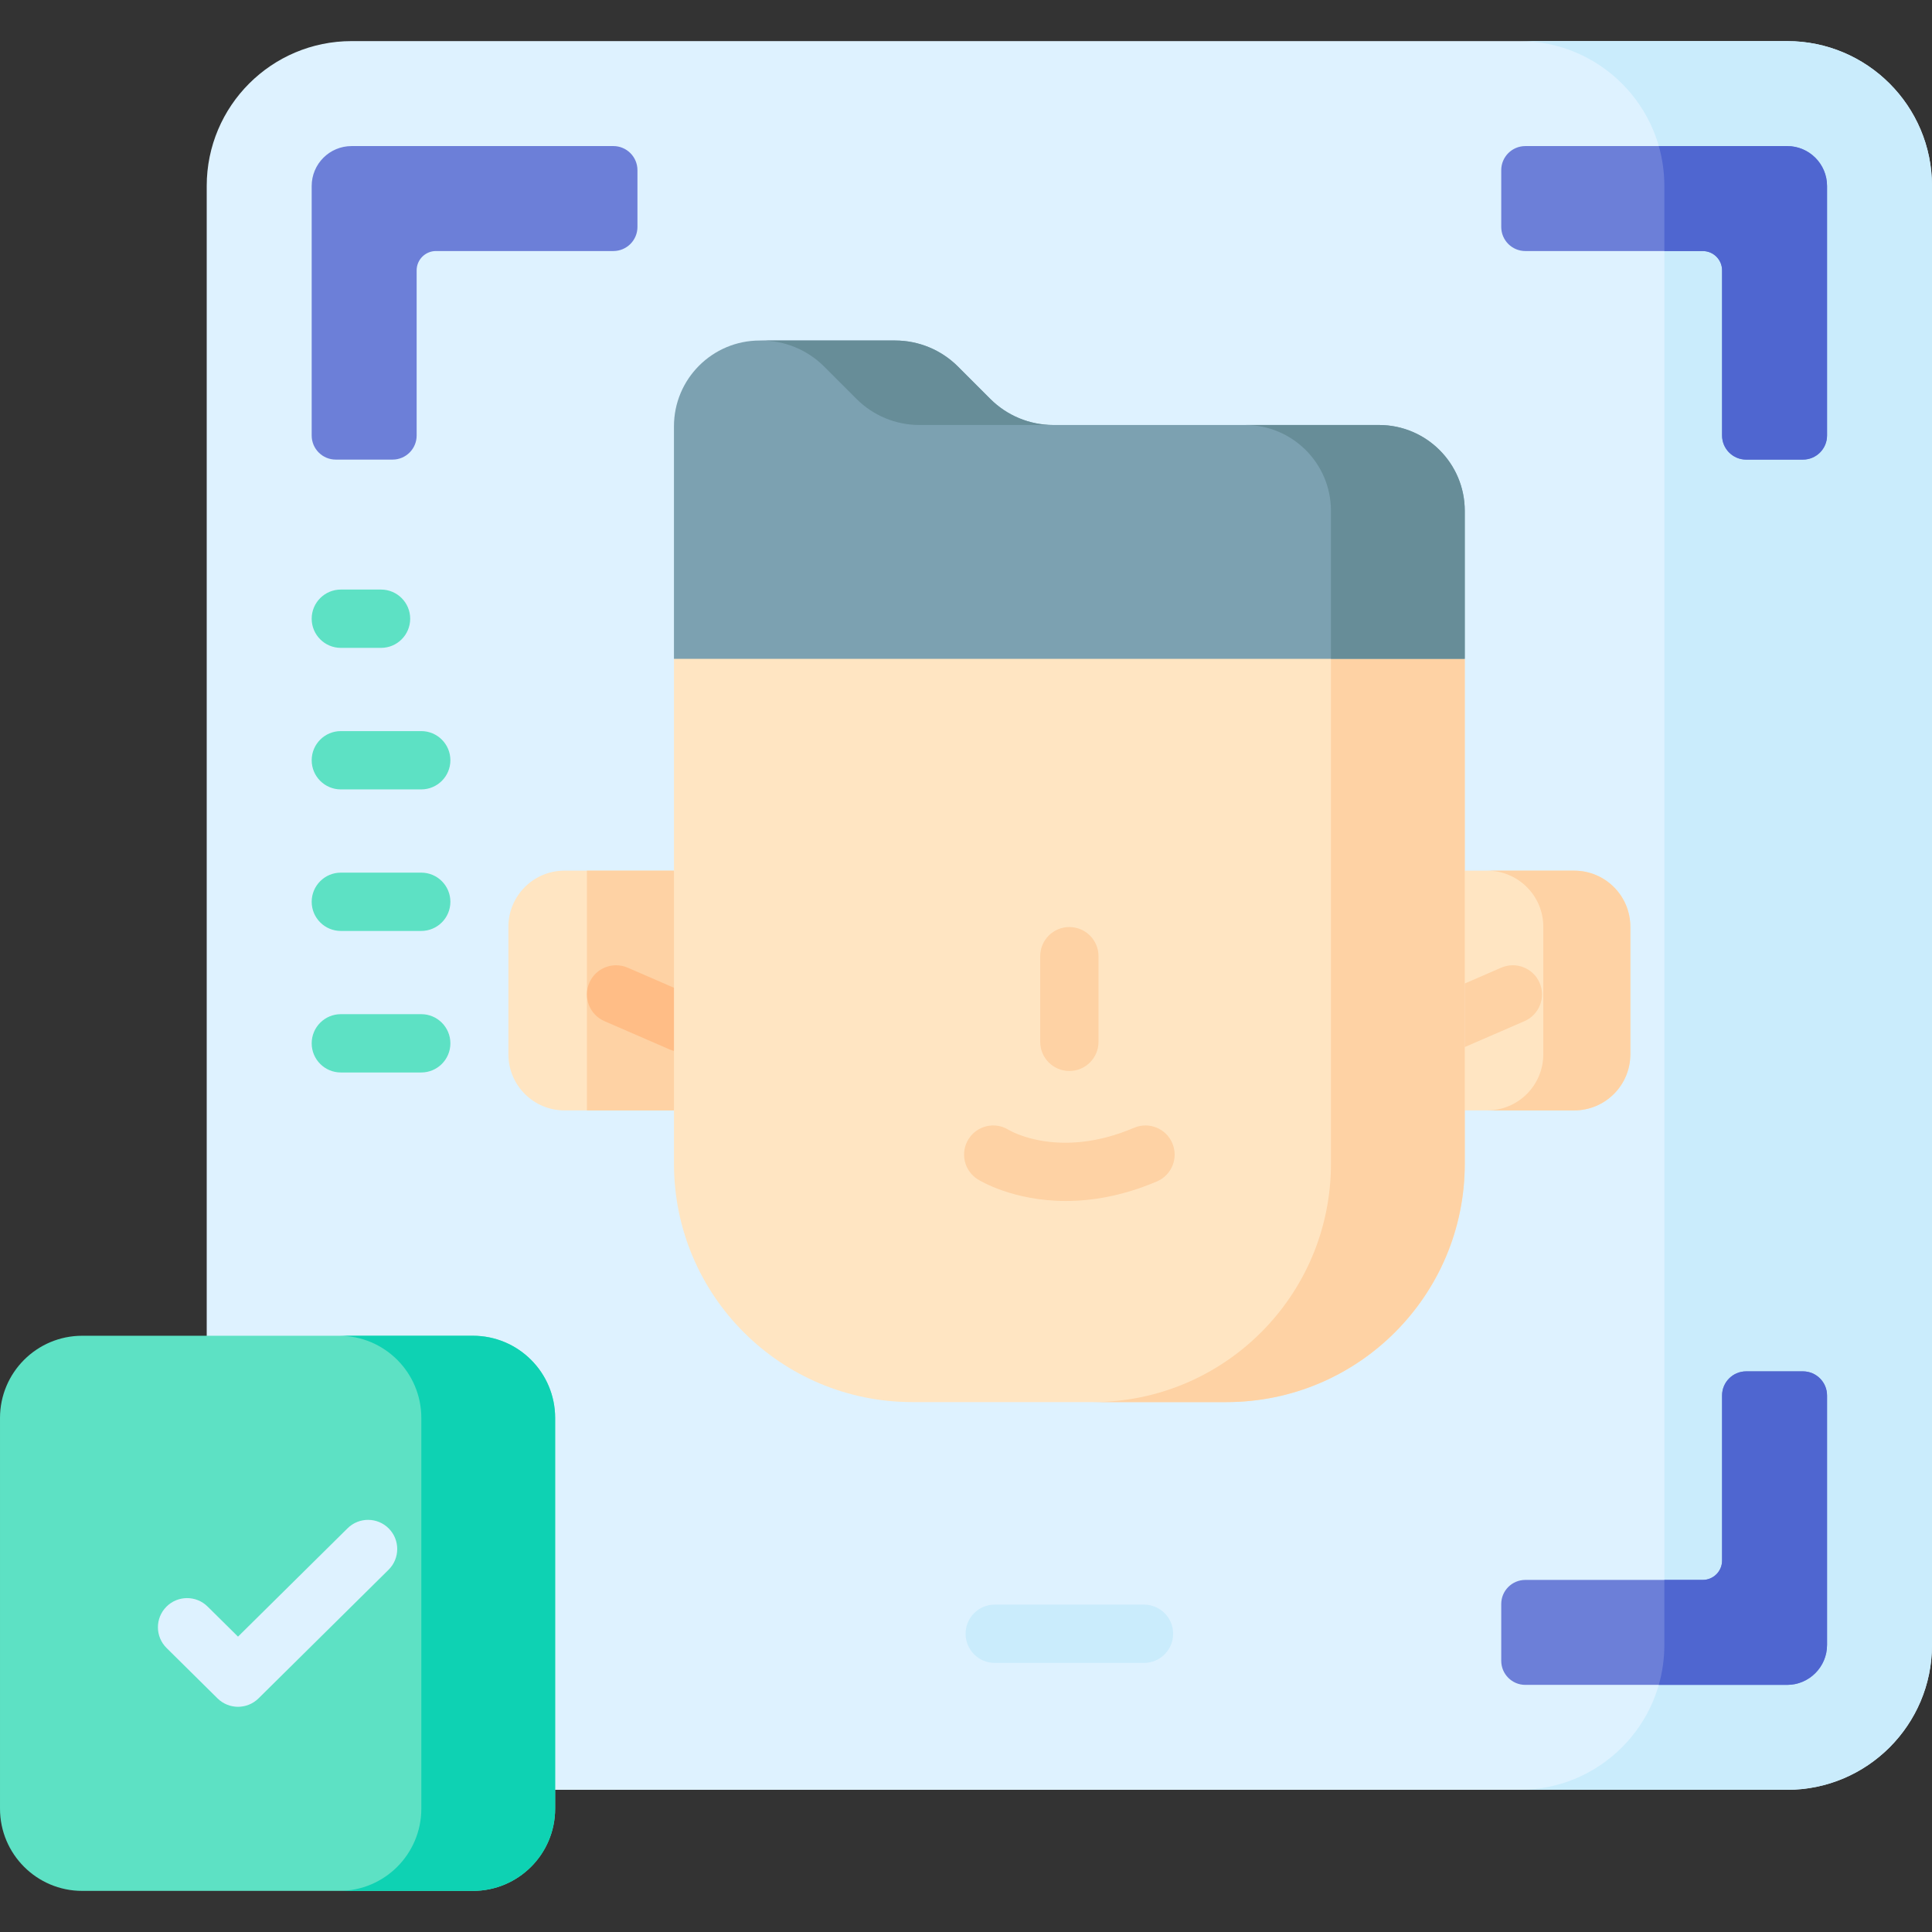 <svg id="Capa_1" enable-background="new 0 0 512 512" height="512" viewBox="0 0 512 512" width="512" xmlns="http://www.w3.org/2000/svg"><rect x="0" y="0" width="512" height="512" fill="#333333" stroke="none"/><g><path d="m473.604 474.322h-380.426c-21.206 0-38.396-17.191-38.396-38.396v-386.637c0-21.206 17.191-38.396 38.396-38.396h380.426c21.206 0 38.396 17.191 38.396 38.396v386.637c0 21.206-17.191 38.396-38.396 38.396z" fill="#def2ff"/><path d="m473.604 10.893h-70.923c21.206 0 38.396 17.191 38.396 38.396v386.637c0 21.206-17.191 38.396-38.396 38.396h70.923c21.206 0 38.396-17.191 38.396-38.396v-386.637c0-21.206-17.191-38.396-38.396-38.396z" fill="#caecfc"/><path d="m125.326 501.107h-103.533c-12.036 0-21.793-9.757-21.793-21.793v-103.533c0-12.036 9.757-21.793 21.793-21.793h103.533c12.036 0 21.793 9.757 21.793 21.793v103.533c0 12.036-9.757 21.793-21.793 21.793z" fill="#5de1c4"/><path d="m125.326 353.988h-35.463c12.036 0 21.793 9.757 21.793 21.793v103.533c0 12.036-9.757 21.793-21.793 21.793h35.462c12.036 0 21.793-9.757 21.793-21.793v-103.533c.001-12.036-9.756-21.793-21.792-21.793z" fill="#0ed2b3"/><path d="m188.884 260.183-10.281 34.089h-29.01c-8.211 0-14.866-6.665-14.866-14.876v-33.79c0-8.211 6.655-14.876 14.866-14.876h29.01z" fill="#ffe5c2"/><path d="m188.884 260.183-10.282 34.088h-23.065v-63.541h23.065z" fill="#fed2a4"/><g><path d="m180.497 278.739c-1.027 0-2.07-.206-3.072-.641l-17.236-7.48c-3.914-1.698-5.71-6.249-4.012-10.163s6.247-5.711 10.163-4.012l17.236 7.48c3.914 1.698 5.71 6.248 4.012 10.163-1.263 2.913-4.106 4.653-7.091 4.653z" fill="#ffbd86"/></g><path d="m417.188 294.268h-29.012l-7.725-33.316 7.725-30.218h29.012c8.212 0 14.869 6.657 14.869 14.869v33.796c0 8.212-6.657 14.869-14.869 14.869z" fill="#ffe5c2"/><path d="m417.188 230.734h-23.067c8.212 0 14.869 6.657 14.869 14.869v33.796c0 8.212-6.657 14.869-14.869 14.869h23.067c8.212 0 14.869-6.657 14.869-14.869v-33.796c0-8.212-6.657-14.869-14.869-14.869z" fill="#fed2a4"/><g><path d="m383.687 278.739c-2.985 0-5.828-1.739-7.092-4.653-1.699-3.914.097-8.465 4.012-10.163l17.236-7.48c3.915-1.698 8.465.097 10.163 4.012 1.699 3.914-.097 8.465-4.012 10.163l-17.236 7.48c-1.001.435-2.044.641-3.071.641z" fill="#fed2a4"/></g><path d="m324.406 371.57h.616c34.884 0 63.158-28.274 63.158-63.158v-133.823l-106.668-10.623-102.904 10.623v133.823c0 34.884 28.274 63.158 63.158 63.158h.616z" fill="#ffe5c2"/><path d="m352.717 174.589v133.823c0 34.884-28.274 63.158-63.158 63.158h34.847.616c34.884 0 63.158-28.274 63.158-63.158v-133.823l-29.084-2.896z" fill="#fed2a4"/><path d="m178.605 174.59v-61.602c0-12.563 10.184-22.748 22.748-22.748h35.857c6.247 0 12.238 2.482 16.655 6.899l8.588 8.588c4.417 4.417 10.408 6.899 16.655 6.899h86.321c12.563 0 22.748 10.184 22.748 22.748v39.217h-209.572z" fill="#7ca1b1"/><path d="m226.99 105.727c4.417 4.417 10.408 6.899 16.655 6.899h35.462c-6.247 0-12.238-2.482-16.655-6.899l-8.588-8.588c-4.417-4.417-10.408-6.899-16.655-6.899h-35.462c6.247 0 12.238 2.482 16.655 6.899z" fill="#678d98"/><path d="m365.429 112.626h-35.462c12.563 0 22.748 10.184 22.748 22.748v39.217h35.462v-39.217c-.001-12.564-10.185-22.748-22.748-22.748z" fill="#678d98"/><path d="m451.249 418.695h-47.021c-3.525 0-6.383 2.858-6.383 6.383v15.05c0 3.525 2.858 6.383 6.383 6.383h69.377c5.819 0 10.58-4.761 10.58-10.58v-66.122c0-3.525-2.858-6.383-6.383-6.383h-15.05c-3.525 0-6.383 2.858-6.383 6.383v43.765c.001 2.828-2.292 5.121-5.12 5.121z" fill="#6c7fd8"/><path d="m484.185 369.812v66.117c0 5.819-4.761 10.58-10.58 10.58h-34.006c.958-3.358 1.473-6.913 1.473-10.58v-17.235h10.177c2.828 0 5.121-2.293 5.121-5.121v-43.761c0-3.527 2.86-6.387 6.387-6.387h15.041c3.528 0 6.387 2.86 6.387 6.387z" fill="#4f66d0"/><path d="m473.605 38.712h-69.377c-3.525 0-6.383 2.858-6.383 6.383v15.05c0 3.525 2.858 6.383 6.383 6.383h47.021c2.828 0 5.121 2.293 5.121 5.121v43.765c0 3.525 2.858 6.383 6.383 6.383h15.05c3.525 0 6.383-2.858 6.383-6.383v-66.122c-.001-5.843-4.738-10.58-10.581-10.58z" fill="#6c7fd8"/><path d="m484.185 49.292v66.117c0 3.528-2.86 6.387-6.387 6.387h-15.041c-3.528 0-6.387-2.86-6.387-6.387v-43.761c0-2.828-2.293-5.121-5.121-5.121h-10.177v-17.235c0-3.667-.515-7.222-1.473-10.58h34.006c5.843 0 10.58 4.737 10.58 10.58z" fill="#4f66d0"/><path d="m82.6 49.292v66.122c0 3.525 2.858 6.383 6.383 6.383h15.05c3.525 0 6.383-2.858 6.383-6.383v-43.766c0-2.828 2.293-5.121 5.121-5.121h47.01c3.525 0 6.383-2.858 6.383-6.383v-15.05c0-3.525-2.858-6.383-6.383-6.383h-69.367c-5.843.001-10.58 4.738-10.58 10.581z" fill="#6c7fd8"/><g><g><path d="m111.63 284.218h-21.304c-4.267 0-7.726-3.459-7.726-7.726s3.459-7.726 7.726-7.726h21.303c4.267 0 7.726 3.459 7.726 7.726s-3.458 7.726-7.725 7.726z" fill="#5de1c4"/></g><g><path d="m111.63 246.71h-21.304c-4.267 0-7.726-3.459-7.726-7.726s3.459-7.726 7.726-7.726h21.303c4.267 0 7.726 3.459 7.726 7.726s-3.458 7.726-7.725 7.726z" fill="#5de1c4"/></g><g><path d="m111.63 209.201h-21.304c-4.267 0-7.726-3.459-7.726-7.726s3.459-7.726 7.726-7.726h21.303c4.267 0 7.726 3.459 7.726 7.726s-3.458 7.726-7.725 7.726z" fill="#5de1c4"/></g><g><path d="m100.978 171.693h-10.652c-4.267 0-7.726-3.459-7.726-7.726s3.459-7.726 7.726-7.726h10.651c4.267 0 7.726 3.459 7.726 7.726s-3.458 7.726-7.725 7.726z" fill="#5de1c4"/></g></g><g><path d="m63.076 452.318c-1.964 0-3.928-.744-5.433-2.232l-13.499-13.351c-3.034-3.001-3.061-7.893-.06-10.927 3-3.034 7.892-3.062 10.927-.061l8.066 7.978 29.033-28.714c3.035-3 7.927-2.973 10.927.061 3.001 3.033 2.973 7.926-.06 10.926l-34.466 34.089c-1.507 1.486-3.471 2.231-5.435 2.231z" fill="#def2ff"/></g><path d="m283.391 283.823c-4.267 0-7.726-3.459-7.726-7.726v-22.695c0-4.268 3.459-7.726 7.726-7.726s7.726 3.459 7.726 7.726v22.695c0 4.267-3.459 7.726-7.726 7.726z" fill="#fed2a4"/><path d="m282.452 318.271c-14.034 0-22.831-5.418-23.369-5.758-3.606-2.283-4.679-7.055-2.397-10.661 2.268-3.585 6.998-4.667 10.598-2.437.683.407 13.621 7.83 33.254-.539 3.925-1.674 8.464.153 10.138 4.077 1.673 3.926-.152 8.464-4.077 10.138-9.076 3.869-17.245 5.18-24.147 5.18z" fill="#fed2a4"/><g><path d="m303.165 440.69h-39.545c-4.267 0-7.726-3.459-7.726-7.726s3.459-7.726 7.726-7.726h39.545c4.267 0 7.726 3.459 7.726 7.726s-3.458 7.726-7.726 7.726z" fill="#caecfc"/></g></g></svg>